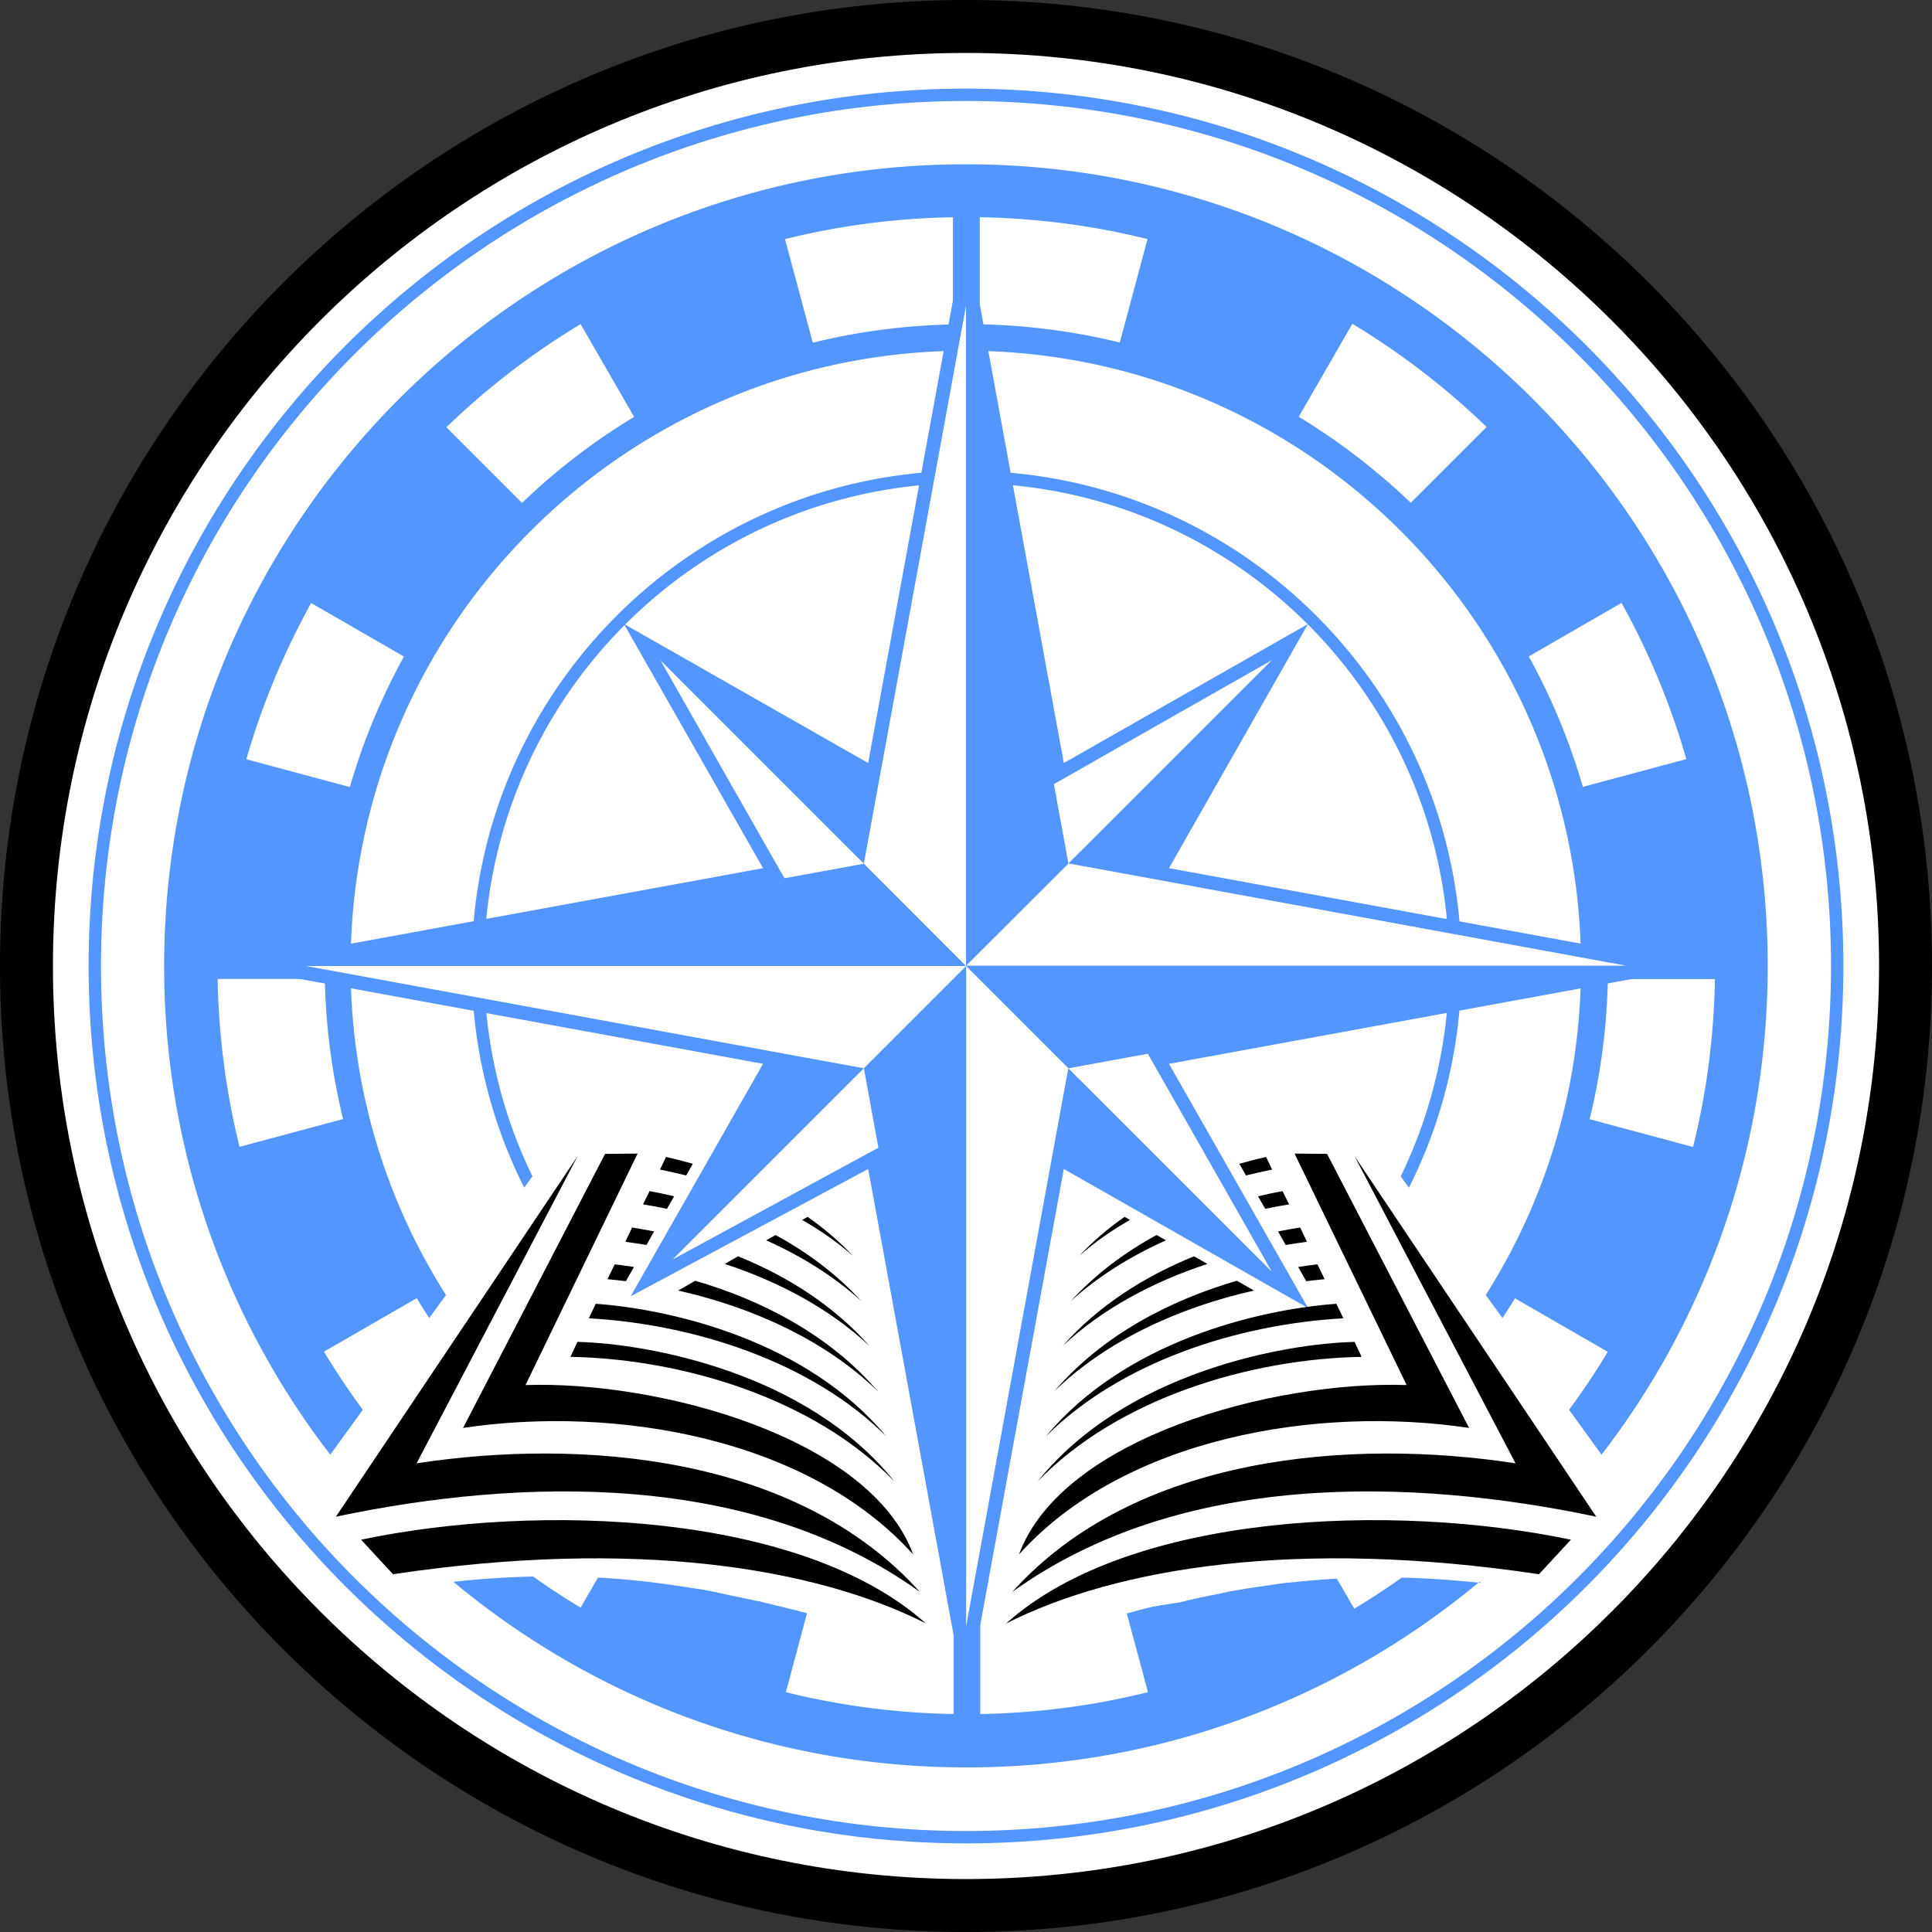<svg id="Layer_1" xmlns="http://www.w3.org/2000/svg" viewBox="0 0 134.3 134.3"><rect x="0" y="0" width="134.3" height="134.3" fill="#333333" stroke="none"/><defs><style>.cls-3{fill:#5496ff}</style></defs><circle cx="66.86" cy="66.85" r="64.35" style="fill:#fff"/><path class="cls-3" d="m54.57 16.63 1.93 7.19c3.13-.77 6.39-1.2 9.74-1.27V15.1c-4.02.07-7.92.59-11.66 1.52M31.02 29.69l5.27 5.27a44.04 44.04 0 0 1 7.79-5.98l-3.72-6.45a52.12 52.12 0 0 0-9.33 7.17ZM17.13 52.78l7.19 1.93c.92-3.19 2.19-6.22 3.76-9.07l-6.45-3.72a52.223 52.223 0 0 0-4.51 10.87Zm-.47 26.94 7.19-1.93a44.64 44.64 0 0 1-1.27-9.74h-7.45c.07 4.02.59 7.92 1.52 11.66Zm102.56-11.66h-7.45c-.07 3.35-.5 6.61-1.27 9.74l7.19 1.93c.93-3.74 1.45-7.65 1.52-11.66Zm-6.5-26.15-6.45 3.72c1.57 2.85 2.84 5.89 3.76 9.07l7.19-1.93a51.165 51.165 0 0 0-4.51-10.87ZM94 22.52l-3.72 6.45c2.81 1.71 5.43 3.72 7.79 5.98l5.27-5.27a52.587 52.587 0 0 0-9.33-7.17Zm-25.9.02c3.35.07 6.61.5 9.74 1.27l1.93-7.19c-3.74-.93-7.65-1.45-11.66-1.52v7.45Zm.83 78.95c-.58.03-1.16.04-1.75.04s-1.16-.01-1.74-.04l-.27-.88a33.72 33.72 0 0 0 4.03 0l-.27.88Zm-1.75-68.76c9.5 0 18.1 3.85 24.33 10.08 6.23 6.23 10.08 14.83 10.08 24.32 0 5.55-1.31 10.79-3.65 15.43l-.57-.79a33.43 33.43 0 0 0 3.36-14.65c0-9.26-3.75-17.65-9.82-23.72s-14.46-9.82-23.72-9.82-17.65 3.75-23.72 9.82a33.443 33.443 0 0 0-9.82 23.72c0 5.25 1.21 10.23 3.36 14.65l-.57.79a34.2 34.2 0 0 1-3.65-15.44c0-9.5 3.85-18.1 10.08-24.32C49.1 36.57 57.7 32.72 67.2 32.72Zm35.66 77.23c-9.66 8.06-22.1 12.9-35.66 12.9s-26-4.85-35.66-12.9c1.87-.21 3.71-.33 5.54-.37 1.07.76 2.17 1.48 3.3 2.16l1.21-2.09c.68.04 1.36.09 2.04.15.54.05 1.09.11 1.64.17l.14.02.69.09.14.02.14.02.14.02.14.02.14.02.14.02.28.04.14.02.12.02h.01l.14.02.14.02.09.02h.04l.14.03.14.02h.06l.08.02.14.02.14.02h.03l.11.02.14.02.14.03.14.03.14.03.11.02h.03l.14.03.14.03h.08l.06.03.14.03.14.03h.05l.09.03.14.03.14.03h.02l.12.03.27.06h.02l.14.03.14.03.1.02h.05l.14.04.14.03h.06l.08.03.14.03.14.03h.03l.11.03.14.03.14.03h.03l.03.01h.03l.03.01h.03l.03.01h.03l.03.01h.03l.08.03h.03l.03.01c.46.11.92.23 1.39.34.61.15 1.2.3 1.78.45l-1.47 5.49c3.74.93 7.65 1.45 11.66 1.52v-7.45h-.03l.38-1.83h1.12l.38 1.99v7.29c4.02-.07 7.92-.59 11.66-1.52l-1.47-5.47c.59-.16 1.18-.32 1.78-.47h.03l.02-.01h.06l.03-.01h.03l.03-.01h.03l.02-.01h.01l.03-.01h.03l.03-.01h.03l.03-.01h.03l.01-.01h.01l.03-.01h.03l.03-.01h.03l.03-.01h.06l.03-.01h.03l.03-.01h.03l.03-.01h.05l.03-.01h.03l.03-.01h.03l.03-.01h.05l.03-.01h.03l.03-.01h.03l.03-.01h.05l.03-.01h.03l.03-.01h.03l.03-.01h.05l.03-.01h.03l.03-.01h.03l.03-.01h.06l.03-.01h.03l.03-.01h.03l.03-.01h.03l.14-.04.14-.03.11-.03h.03l.14-.04.14-.03.08-.02h.06l.14-.05.14-.03h.05l.09-.03.14-.03.14-.03h.02l.27-.06.13-.03h.01l.14-.03.14-.03.1-.02h.05l.28-.06h.06l.08-.03.14-.03.14-.03h.03l.11-.03.14-.03.14-.03.39-.07h.03c.37-.07.74-.13 1.11-.19h.02l.12-.02.26-.04h.01l.14-.02.14-.02h.1l.04-.02.14-.02.14-.02h.07l.07-.02.27-.04h.04l.1-.02.14-.02.14-.02.13-.02.22-.03h.05l.14-.02h.14l.08-.02h.06l.14-.02h.14l.14-.03h.14l.14-.03h.02l.12-.01h.14l.13-.02c.68-.06 1.36-.11 2.04-.15l1.21 2.09c1.13-.68 2.23-1.4 3.3-2.16 1.83.04 3.67.17 5.54.37ZM67.15 11.42c15.39 0 29.32 6.24 39.41 16.32 10.08 10.08 16.32 24.02 16.32 39.41 0 12.79-4.31 24.57-11.55 33.97L109.07 98c.96-1.3 1.86-2.64 2.69-4.03l-6.45-3.72c-.28.46-.57.92-.87 1.37l-1.16-1.6a42.591 42.591 0 0 0 6.62-22.87c0-11.81-4.79-22.5-12.53-30.24-7.74-7.74-18.43-12.53-30.24-12.53s-22.5 4.79-30.24 12.53c-7.74 7.74-12.52 18.43-12.52 30.24 0 8.41 2.43 16.26 6.63 22.87l-1.16 1.6c-.3-.45-.59-.91-.87-1.38l-6.45 3.72c.84 1.39 1.74 2.74 2.7 4.04l-2.26 3.12a55.5 55.5 0 0 1-11.55-33.97c0-15.39 6.24-29.32 16.32-39.41 10.08-10.09 24.02-16.32 39.41-16.32Z"/><path d="M112.03 22.27C100.55 10.79 84.68 3.68 67.15 3.68s-33.39 7.11-44.88 18.59C10.79 33.76 3.68 49.62 3.68 67.15s7.1 33.4 18.59 44.88c11.48 11.49 27.35 18.59 44.88 18.59s33.39-7.1 44.88-18.59c11.49-11.48 18.59-27.35 18.59-44.88s-7.1-33.39-18.59-44.88M67.15 0c18.54 0 35.33 7.52 47.48 19.67 12.15 12.15 19.67 28.94 19.67 47.48s-7.52 35.33-19.67 47.48c-12.15 12.15-28.94 19.67-47.48 19.67s-35.33-7.52-47.48-19.67C7.52 102.48 0 85.69 0 67.15s7.52-35.33 19.67-47.48C31.82 7.52 48.61 0 67.15 0Z"/><path class="cls-3" d="M109.67 24.63C98.79 13.75 83.75 7.02 67.15 7.02s-31.64 6.73-42.52 17.61C13.75 35.51 7.02 50.54 7.02 67.15s6.73 31.64 17.61 42.52c10.88 10.88 25.92 17.61 42.52 17.61s31.64-6.73 42.52-17.61c10.88-10.88 17.61-25.92 17.61-42.52s-6.73-31.64-17.61-42.52M67.15 6.16c16.84 0 32.09 6.83 43.13 17.86 11.04 11.04 17.86 26.29 17.86 43.13s-6.83 32.09-17.86 43.13c-11.04 11.04-26.29 17.86-43.13 17.86s-32.09-6.83-43.13-17.86C12.98 99.24 6.16 83.99 6.16 67.15s6.83-32.09 17.86-43.13C35.06 12.99 50.31 6.16 67.15 6.16Z"/><path d="M63.5 108.08c-7.33-8.16-20.76-10.4-31.31-8.82l9.87-19.05 2.26-.02-7.79 16.09c9.29-.31 23.99 3.65 26.96 11.81m.48 2.59c-11.71-8.44-27.74-7.96-40.62-5.25l16.8-25.06-11.19 21.35c11.37-1.74 26.41-.62 35 8.96ZM48.33 89.03c4.47 1.3 9.26 3.68 12.69 7.68-3.63-3.53-8.68-5.83-13.88-7l1.19-.68Zm-5.6-1.14c.43.05.88.11 1.34.18l-.56.99c-.43-.05-.85-.1-1.28-.14l.5-1.03Zm8.58-.56c3.33 1.35 6.59 3.36 9.14 6.24-2.76-2.59-6.29-4.47-10.07-5.71l.93-.53Zm-7.37-2c.5.08 1.01.17 1.53.27l-.53.94c-.49-.08-.98-.15-1.47-.22l.47-.99Zm9.97.52c2.17 1.18 4.22 2.69 5.96 4.59-1.91-1.73-4.17-3.13-6.61-4.22l.65-.37Zm-8.75-3.05c.56.1 1.13.22 1.7.36l-.5.87c-.55-.12-1.11-.22-1.66-.31l.46-.93Zm10.98 1.79c1.13.79 2.19 1.69 3.16 2.72-1.07-.95-2.27-1.78-3.54-2.51l.38-.21Zm-9.85-4.17c.62.14 1.24.3 1.87.48l-.46.81c-.61-.15-1.21-.28-1.82-.41l.42-.88Zm-4.87 10.21c5.51.41 14.71 2.64 20.18 9.21-5.18-5.17-13.33-7.79-20.67-8.2l.49-1.02Zm-1.27 2.65c4.94.12 15.95 2.13 22.02 9.7-5.55-5.75-14.7-8.52-22.52-8.66l.49-1.04Zm24.23 19.58c-7.71-3.91-20.29-5.94-37.06-3.43l-2.22-2.4c12.29-2.58 30.61-1.93 39.27 5.83Z"/><path style="fill-rule:evenodd;fill:#5496ff" d="m73.95 53.04-6.8-37.11-6.8 37.11-16.98-9.67 9.67 16.98-37.11 6.8 37.11 6.8-9.2 16.16 16.51-8.85 6.8 37.11 6.8-37.11 16.98 9.67-9.67-16.98 37.11-6.8-37.11-6.8 9.66-16.97-16.97 9.66z"/><path d="m54.53 73.25 5.52 1.01-.83.83-12.46 12.46 14.3-7.77-1.01-5.52 7.11-7.11H21.27l32.28 5.92.98.18Zm20.56 1.83L88.41 88.4l-5.51-9.69-2.61-4.58-.5-.88-5.52 1.01-7.11-7.11v45.89l5.91-32.28.18-.98 1.01-5.52.83.83Zm0-15.87 13.32-13.32-9.69 5.51-4.58 2.61-.88.5 1.01 5.52-7.11 7.1h45.89l-32.28-5.92-.98-.18-5.52-1.01.83-.83Zm-23.67-3.62 2.61 4.58.5.88 5.52-1.01 7.1 7.11V21.26l-5.91 32.28-.18.98-1.01 5.52-.82-.82L45.91 45.9l5.51 9.69Z" style="fill-rule:evenodd;fill:#fff"/><path d="M70.81 108.08c7.33-8.16 20.76-10.4 31.31-8.82l-9.87-19.05-2.26-.02 7.79 16.09c-9.29-.31-23.99 3.65-26.96 11.81m-.48 2.59c11.71-8.44 27.74-7.96 40.62-5.25l-16.8-25.06 11.19 21.35c-11.37-1.74-26.41-.62-35 8.96Zm15.64-21.65c-4.47 1.3-9.26 3.68-12.69 7.68 3.63-3.53 8.68-5.83 13.88-7l-1.19-.68Zm5.6-1.14c-.43.05-.88.11-1.34.18l.56.99c.43-.05.85-.1 1.28-.14l-.5-1.03ZM83 87.33c-3.33 1.35-6.59 3.36-9.14 6.24 2.76-2.59 6.29-4.47 10.07-5.71l-.93-.53Zm7.37-2c-.5.08-1.01.17-1.53.27l.53.94c.49-.08.98-.15 1.48-.22l-.47-.99Zm-9.97.52c-2.17 1.18-4.22 2.69-5.96 4.59 1.91-1.73 4.17-3.13 6.61-4.22l-.65-.37Zm8.75-3.05c-.56.1-1.13.22-1.7.36l.5.87c.55-.12 1.11-.22 1.66-.31l-.46-.93Zm-10.98 1.79c-1.13.79-2.19 1.69-3.16 2.72 1.07-.95 2.26-1.78 3.54-2.51l-.38-.21Zm9.85-4.17c-.62.14-1.24.3-1.87.48l.46.81c.61-.15 1.21-.28 1.82-.41l-.42-.88Zm4.87 10.21c-5.51.41-14.71 2.64-20.18 9.21 5.18-5.17 13.33-7.79 20.67-8.2l-.49-1.02Zm1.27 2.65c-4.94.12-15.95 2.13-22.03 9.7 5.55-5.75 14.7-8.52 22.52-8.66l-.49-1.04Zm-24.23 19.58c7.71-3.91 20.29-5.94 37.05-3.43l2.22-2.4c-12.29-2.58-30.61-1.93-39.27 5.83Z"/></svg>
